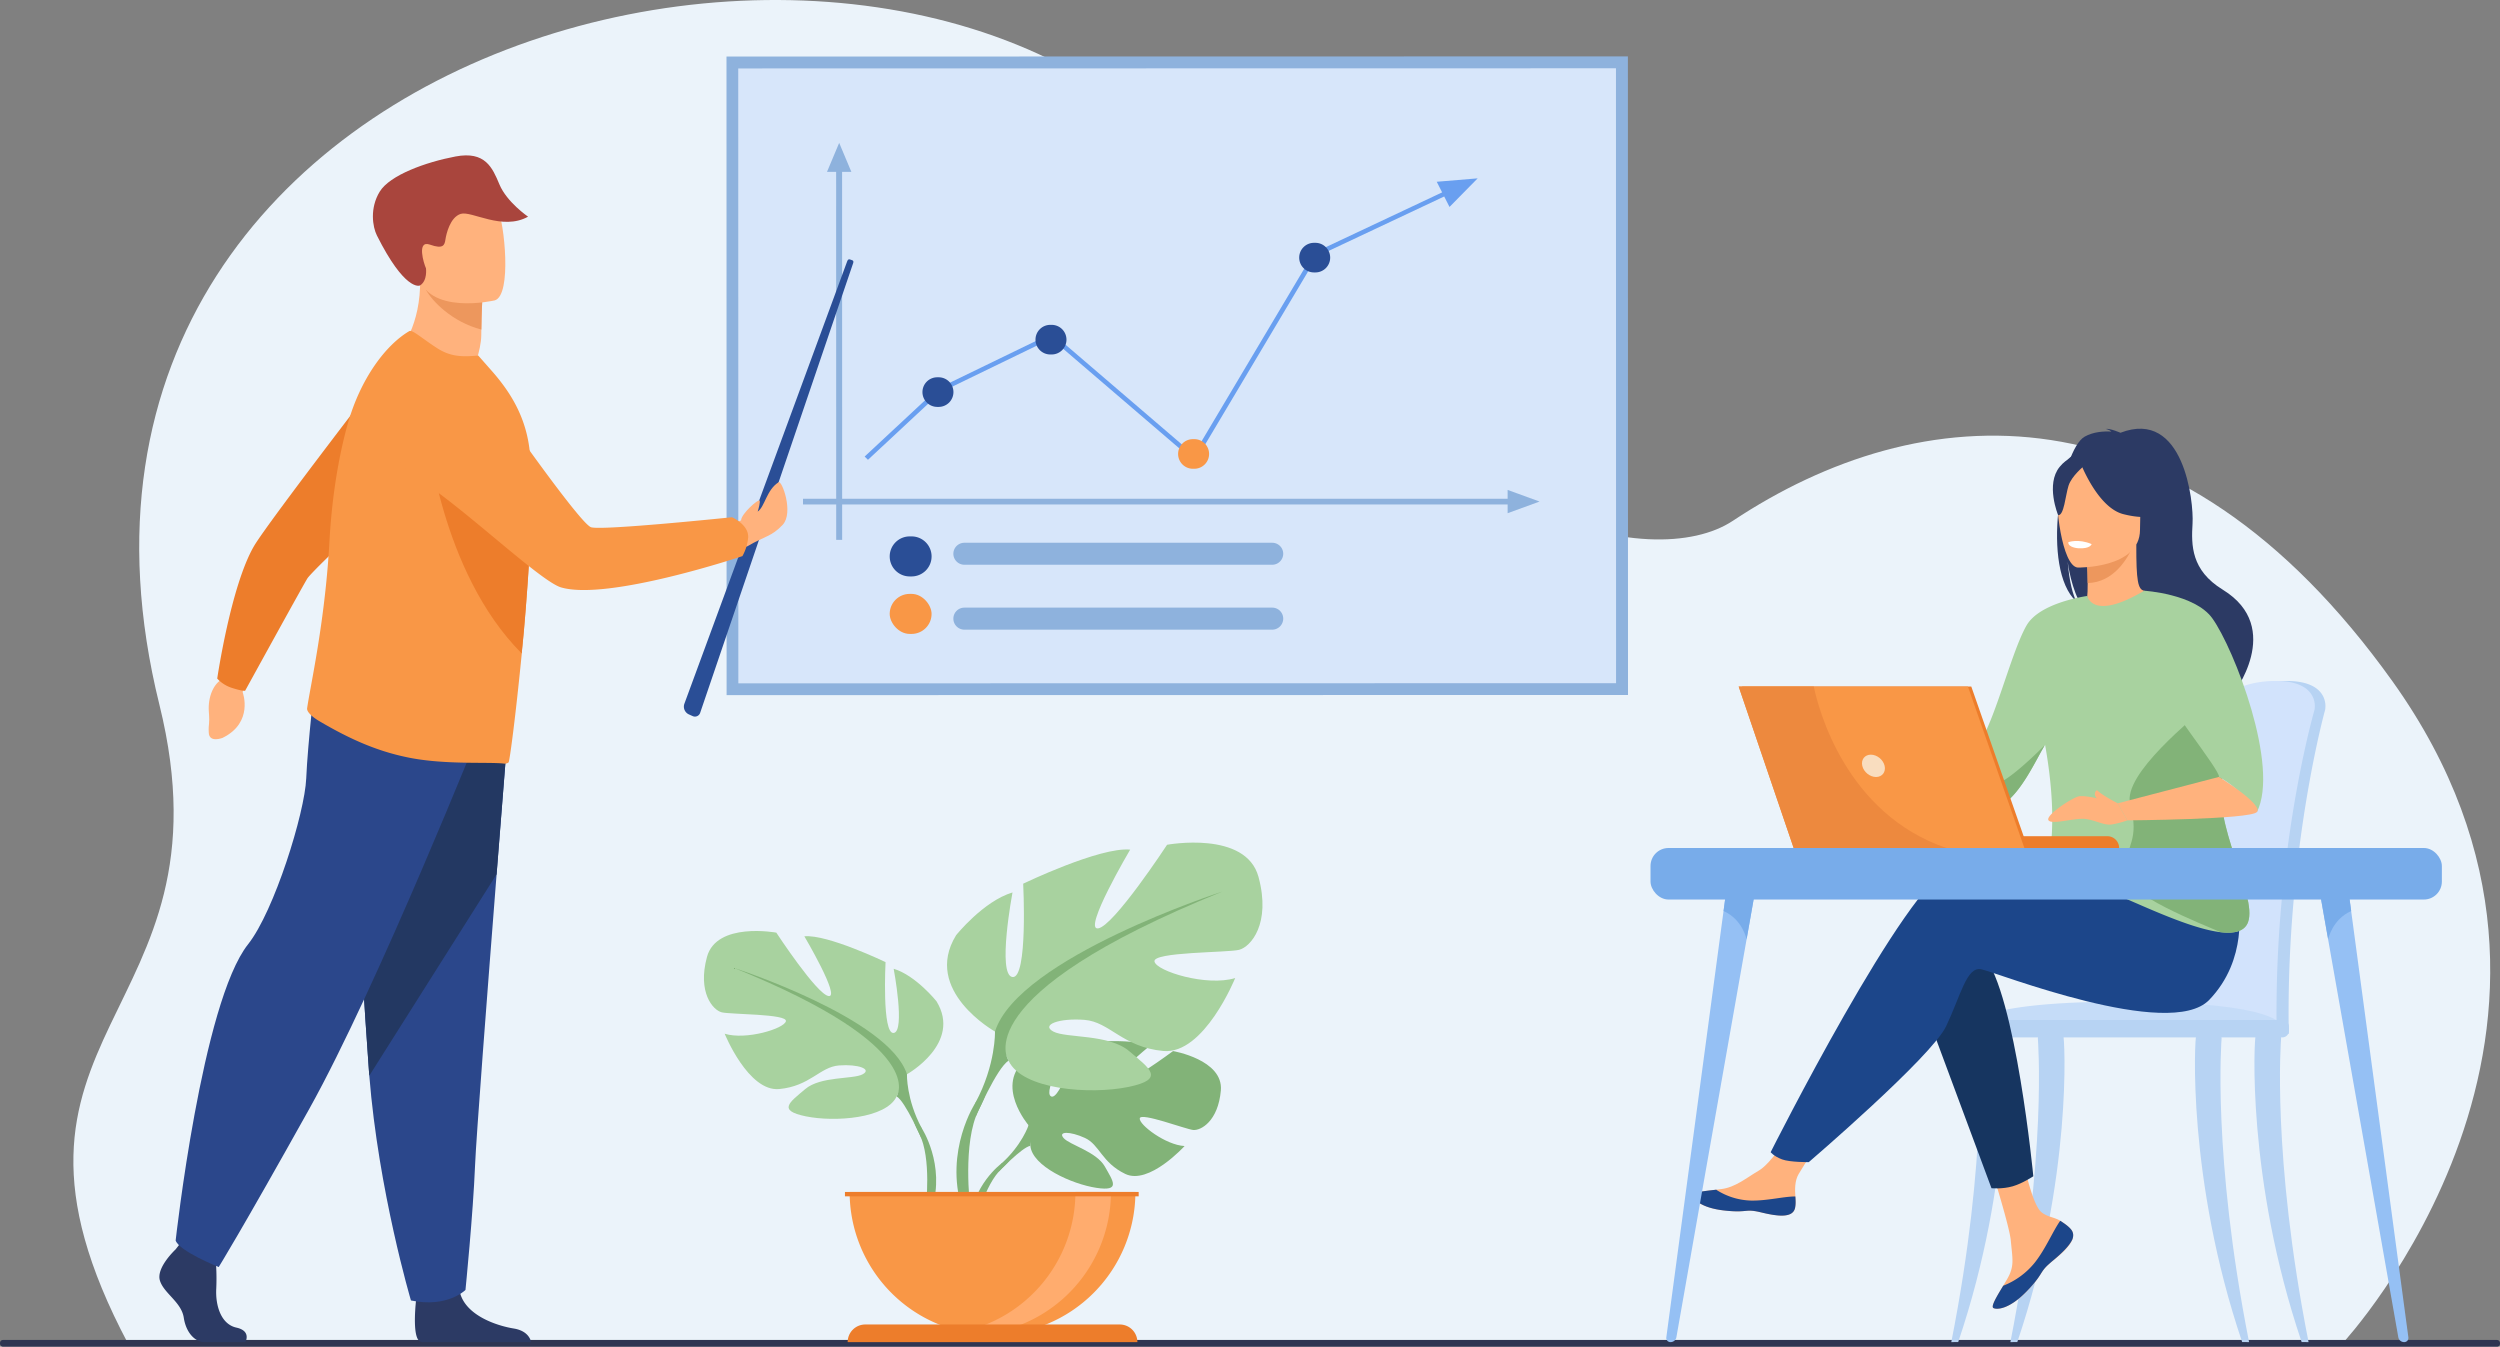 <svg id="Layer_1" data-name="Layer 1" xmlns="http://www.w3.org/2000/svg" viewBox="0 0 2955.9 1592.28"><rect x="0" y="0" width="2955.9" height="1592.28" fill="#808080" stroke="none"/><defs><style>.cls-1{fill:#ebf3fa;}.cls-2{fill:#2e3552;}.cls-3{fill:#82b378;}.cls-4{fill:#a8d29f;}.cls-5{fill:#f99746;}.cls-6{fill:#ffac6e;}.cls-7{fill:#ed7d2b;}.cls-8{fill:#8eb2dd;}.cls-9{fill:#d7e6fa;}.cls-10{fill:#2a4e96;}.cls-11{fill:#699ff0;}.cls-12{fill:#ffb27d;}.cls-13{fill:#ed975d;}.cls-14{fill:#a9453d;}.cls-15{fill:#2c3a64;}.cls-16{fill:#2b478b;}.cls-17{fill:#233862;}.cls-18{fill:#b7d3f3;}.cls-19{fill:#d2e3fc;}.cls-20{fill:#c5dcf8;}.cls-21{fill:#1c468a;}.cls-22{fill:#163560;}.cls-23{fill:#fff;}.cls-24{fill:#f9ddbf;}.cls-25{fill:#ed893e;}.cls-26{fill:#95c0f4;}.cls-27{fill:#78acea;}</style></defs><path class="cls-1" d="M2915.64,1787s350.12-375.92,59.21-782.9C2716.74,643,2415.8,667.69,2195,814.23c-94,62.41-365.16,7.69-595.92-359.75C1284.4-46.6,131.34,210.08,334.49,1031.58c92.5,374-235,383.3-36.67,756.22Z" transform="translate(-146.05 -198.51)"/><rect class="cls-2" x="146.05" y="1782.81" width="2955.9" height="7.98" rx="3.38" transform="translate(3101.95 3375.09) rotate(180)"/><path class="cls-3" d="M1362.19,1529s-41.13-48-2.53-78.46c0,0,28.19-17.07,51.17-15.68,0,0-32.57,54.61-22,60s31.9-63.48,31.9-63.48,64.16-6.22,84.79,3.7c0,0-54.84,44.88-43.29,47.55s70.79-41.38,70.79-41.38,59.71,10.17,56.52,46.59-23.76,47.67-32.8,46.7-61.93-21.16-63.09-13.75,30.69,31.62,53,32.75c0,0-42.1,46.43-70.07,33s-30.37-34.64-47.81-42.6-32.32-8-25.12.18,38.76,16,48.73,33.66,18.92,29.54-10,25.18-76-25.53-78.06-49.79Z" transform="translate(-146.05 -198.51)"/><path class="cls-3" d="M1560.17,1488.9s-162.16-6.25-198,40.13c0,0-7.92,23.72-32.29,45.32l-3.8,10.36s28.1-29.63,38.16-31.43C1364.26,1553.28,1348.53,1495.82,1560.17,1488.9Z" transform="translate(-146.05 -198.51)"/><path class="cls-3" d="M1329.9,1574.35s-34.81,25.74-37.23,71.74l6.32.56s11.12-47.55,31.21-66.15S1329.9,1574.35,1329.9,1574.35Z" transform="translate(-146.05 -198.51)"/><path class="cls-4" d="M1218.39,1468.69s65.43-36.64,34.89-86.37c0,0-24.42-30.53-50.59-38.38,0,0,14,74.15,0,75.89s-9.6-83.74-9.6-83.74-68.92-33.15-96-30.53c0,0,42.75,72.4,28.79,70.66s-61.94-75-61.94-75-70.66-13.08-82,28.79,7,62.81,17.45,65.43,77.64,1.74,75.89,10.47-47.11,22.68-72.4,14.83c0,0,27.91,68.91,64.55,65.42s48-26.17,70.66-27.91,39.26,4.36,27.92,10.47-49.73,2-68,17.57-33.15,25.17.88,32.15,95.08,2.62,107.3-23.55Z" transform="translate(-146.05 -198.51)"/><path class="cls-3" d="M1014.26,1343.07s183.19,59.32,204.13,125.62c0,0-.87,29.66,17.45,63.68v13.08s-19.2-44.49-29.66-50.59C1206.18,1494.86,1247.18,1437.28,1014.26,1343.07Z" transform="translate(-146.05 -198.51)"/><path class="cls-3" d="M1235.84,1532.37s28.25,42.9,12.14,95.12l-7.27-2s7.06-57.52-7.72-86.45S1235.84,1532.37,1235.84,1532.37Z" transform="translate(-146.05 -198.51)"/><path class="cls-4" d="M1322.48,1418.16s-86.25-48.3-46-113.85c0,0,32.2-40.25,66.7-50.6,0,0-18.4,97.75,0,100s12.65-110.39,12.65-110.39,90.84-43.7,126.49-40.25c0,0-56.35,95.44-38,93.14s81.64-98.89,81.64-98.89,93.15-17.25,108.1,38-9.2,82.79-23,86.24-102.34,2.3-100,13.8,62.09,29.9,95.44,19.55c0,0-36.8,90.84-85.09,86.24s-63.25-34.49-93.15-36.79-51.75,5.75-36.8,13.8,65.55,2.63,89.7,23.16,43.7,33.18-1.15,42.38-125.34,3.45-141.44-31Z" transform="translate(-146.05 -198.51)"/><path class="cls-3" d="M1591.56,1252.57s-241.48,78.19-269.08,165.59c0,0,1.15,39.09-23,83.94v17.25s25.3-58.65,39.1-66.7C1338.58,1452.65,1284.53,1376.76,1591.56,1252.57Z" transform="translate(-146.05 -198.51)"/><path class="cls-3" d="M1299.48,1502.1s-37.24,56.55-16,125.39l9.58-2.57s-9.3-75.82,10.18-114S1299.48,1502.1,1299.48,1502.1Z" transform="translate(-146.05 -198.51)"/><path class="cls-5" d="M1319.57,1776.78a168.94,168.94,0,0,0,168.94-168.94H1150.63A168.94,168.94,0,0,0,1319.57,1776.78Z" transform="translate(-146.05 -198.51)"/><path class="cls-6" d="M1269.68,1775.48a169,169,0,0,0,189.92-167.65h-42A169,169,0,0,1,1269.68,1775.48Z" transform="translate(-146.05 -198.51)"/><path class="cls-7" d="M1490.84,1785.37H1148.3a20.84,20.84,0,0,1,20.84-20.84H1470a20.84,20.84,0,0,1,20.84,20.84Z" transform="translate(-146.05 -198.51)"/><rect class="cls-7" x="999.03" y="1409.32" width="347.28" height="5.18"/><rect class="cls-8" x="1160.38" y="109.89" width="755.04" height="1065.78" transform="translate(2034.44 -1093.72) rotate(89.99)"/><rect class="cls-9" x="1019.02" y="279.25" width="1037.78" height="727.04" transform="translate(2929.84 1086.85) rotate(179.99)"/><path class="cls-8" d="M1650.27,866.25l-364,0a13.05,13.05,0,0,1-13-13h0a13.05,13.05,0,0,1,13-13l364,0a13,13,0,0,1,13,13h0A13.05,13.05,0,0,1,1650.27,866.25Z" transform="translate(-146.05 -198.51)"/><path class="cls-8" d="M1650.28,943l-364,0a13.05,13.05,0,0,1-13-13h0a13,13,0,0,1,13-13.05l364,0a13,13,0,0,1,13,13h0A13.06,13.06,0,0,1,1650.28,943Z" transform="translate(-146.05 -198.51)"/><rect class="cls-8" x="949.44" y="589.71" width="842.54" height="6.74"/><polygon class="cls-8" points="1782.55 606.8 1782.55 579.26 1820.32 593.02 1782.55 606.8"/><rect class="cls-8" x="914.32" y="609.39" width="447.94" height="7.05" transform="translate(379.46 1552.76) rotate(-90.01)"/><polygon class="cls-8" points="977.81 203.21 1006.62 203.21 992.21 168.92 977.81 203.21"/><path class="cls-10" d="M1223.82,880.07h-2.17A23.68,23.68,0,0,1,1198,856.4h0a23.67,23.67,0,0,1,23.67-23.67h2.18a23.67,23.67,0,0,1,23.67,23.67h0A23.67,23.67,0,0,1,1223.82,880.07Z" transform="translate(-146.05 -198.51)"/><rect class="cls-5" x="1051.94" y="702.19" width="49.52" height="47.34" rx="23.67"/><polygon class="cls-11" points="1747.13 210.87 1698.74 214.91 1705.11 227.46 1553.22 298.97 1411.34 537.45 1243.89 393.9 1108.81 459.4 1108.43 459.59 1022.31 539.8 1026.24 543.66 1111.74 464.02 1243 400.37 1412.78 545.92 1557.27 303.07 1707.56 232.31 1713.84 244.69 1747.13 210.87"/><path class="cls-10" d="M1255.85,679.62h-1.61a17.53,17.53,0,0,1-17.52-17.51h0a17.51,17.51,0,0,1,17.51-17.51h1.61a17.51,17.51,0,0,1,17.51,17.51h0A17.5,17.5,0,0,1,1255.85,679.62Z" transform="translate(-146.05 -198.51)"/><path class="cls-10" d="M1701.3,520.63h-1.61a17.51,17.51,0,0,1-17.51-17.51h0a17.5,17.5,0,0,1,17.5-17.51h1.61a17.51,17.51,0,0,1,17.51,17.51h0A17.5,17.5,0,0,1,1701.3,520.63Z" transform="translate(-146.05 -198.51)"/><path class="cls-10" d="M1389.49,617.63h-1.61a17.51,17.51,0,0,1-17.51-17.51h0a17.51,17.51,0,0,1,17.51-17.51h1.61A17.5,17.5,0,0,1,1407,600.12h0A17.51,17.51,0,0,1,1389.49,617.63Z" transform="translate(-146.05 -198.51)"/><path class="cls-5" d="M1558.11,752.76h-1.61A17.51,17.51,0,0,1,1539,735.25h0a17.51,17.51,0,0,1,17.51-17.51h1.61a17.5,17.5,0,0,1,17.51,17.5h0A17.53,17.53,0,0,1,1558.11,752.76Z" transform="translate(-146.05 -198.51)"/><path class="cls-12" d="M618.83,612.15s37.73,44.77,85.79,26c0,0,10.34-25,10.48-43.43,0-2.27,0-4.47.08-6.56.26-20.75,1-32.4,1-32.4h0c-2.19-.91-73.46-30.17-73.4-27.74C643.91,584.18,618.83,612.15,618.83,612.15Z" transform="translate(-146.05 -198.51)"/><path class="cls-13" d="M649.84,541.43c6.88,12.74,30.46,37.67,65.34,46.77.26-20.75,1-32.4,1-32.4h0C714.12,555.26,647.8,537.68,649.84,541.43Z" transform="translate(-146.05 -198.51)"/><path class="cls-12" d="M731.07,553.65s-80.16,18.84-91.13-31.26-28.7-81.4,22-95.55,64.87,2.78,72.6,18.61S751.63,547.45,731.07,553.65Z" transform="translate(-146.05 -198.51)"/><path class="cls-14" d="M642.69,536c-1.1.7-18.35,6-51-59.07-5.13-10.21-8.62-32.31,3.33-51.83s54.33-34.88,89.54-41.56,43.67,13.13,52,33.05c8.7,20.9,33.84,38.11,33.84,38.11-30.36,17-66.93-7.3-79.6-3.31s-17.15,23.95-18.1,30.36-2.41,11.71-18.34,6-7.2,22.57-4.65,28C649.66,515.78,651.82,530.19,642.69,536Z" transform="translate(-146.05 -198.51)"/><path class="cls-15" d="M436.2,1785.37H387.66c-10.17,0-21.48-10.19-24.31-28.84s-23.74-28.84-28.27-44.1,18.67-36.77,18.67-36.77l3.87-5,4-5.19,38.44,9s.95,9.16,1.54,20.82a266.58,266.58,0,0,1,.16,26.68c-1.13,20.37,5.7,42.29,23.79,46.25S436.2,1785.37,436.2,1785.37Z" transform="translate(-146.05 -198.51)"/><path class="cls-15" d="M774.08,1785.37H645.43a11.69,11.69,0,0,1-2.73-.79c-8.59-4.3-5.9-37.19-4.87-47.35.2-1.88.34-3,.34-3s45.24-36.19,51.46-8.48c.2.86.43,1.71.67,2.55h0c7.85,25.93,43,37.7,63.24,41C769,1771.83,773.05,1780.86,774.08,1785.37Z" transform="translate(-146.05 -198.51)"/><path class="cls-16" d="M748.15,1043.46s-6.87,85.72-14.94,188.76c-11,140-24.18,311.91-25.48,344.48-2.26,56.56-11.32,147-11.32,147s-21.48,21.49-64.46,12.43c0,0-38.31-129.15-49.25-265.79-.17-2.24-.34-4.5-.51-6.76-10.18-139.1-26-432-26-432Z" transform="translate(-146.05 -198.51)"/><path class="cls-17" d="M748.15,1043.46s-6.87,85.72-14.94,188.76L582.7,1470.37c-.17-2.24-.34-4.5-.51-6.76-10.18-139.1-26-432-26-432Z" transform="translate(-146.05 -198.51)"/><path class="cls-16" d="M716.78,1053.64S592.94,1364.08,511.51,1510s-106.88,186.61-106.88,186.61-46.65-18.66-50.89-31.39c0,0,31.14-281.65,85.67-350.31,30.81-38.8,67-155.23,68.7-195.94s11-121.3,11-121.3Z" transform="translate(-146.05 -198.51)"/><path class="cls-12" d="M434.36,997.23l-1.31,20s13.17,35.47-23.73,53.66c0,0-15.79,6.37-16.43-5.92s1.38-7.67.09-25,5.53-33.67,17-39.18l9.39-10.84Z" transform="translate(-146.05 -198.51)"/><path class="cls-7" d="M420,1011.77c13.7,4.4,15.9,3.4,15.9,3.4s66.72-121.46,73.47-132.58S651,746.38,651,746.38L616.31,617.11s-153.43,198.68-170,227.19c-27.38,47.11-43.42,156.52-43.42,156.52A40.11,40.11,0,0,0,420,1011.77Z" transform="translate(-146.05 -198.51)"/><path class="cls-5" d="M523.12,1050.88c33.91,20,65.91,34.89,103.06,42.73,44,9.59,97.82,5.49,115.86,7.76a7.72,7.72,0,0,0,5.27-1.35c1.32-.83,8.41-55.15,15.17-123.89.18-1.58.36-3.25.49-4.91.09-1.11.16-2.22.18-3.3l.12-1c.74-7.14,1.45-14.42,2.11-21.78,1.66-18.34,3.1-37.17,4.43-55.95.13-1.79.26-3.59.38-5.39,2.08-30.3,3.63-60.15,4.11-86.7,0-.63,0-1.26,0-1.9.36-22.23,0-42.1-1.42-57.88-.29-3.33-.63-6.45-1-9.4-5.26-39.85-24.55-67.88-42.66-88.93l-17.71-20.1c-17,1.49-31.71,2.1-48.31-8.55C645.21,598.84,633.6,588,630,590c-27.83,16.29-58,56.33-73.08,110.69-8.12,29.27-14.17,62.21-18,96.89q-2.16,20-3.32,40.58c-3.94,73.61-15.47,136.5-22.15,173.06-1.92,10.52-3.44,18.88-4.26,24.67C508.37,1041.17,518.63,1048.22,523.12,1050.88Z" transform="translate(-146.05 -198.51)"/><path class="cls-7" d="M651,706.83s15.14,167.41,112,264.39c.09-1.11.16-2.22.18-3.3l.12-1c.74-7.14,1.45-14.42,2.11-21.78,1.66-18.34,3.1-37.17,4.43-55.95.13-1.79.26-3.59.38-5.39,2.08-30.3,3.63-60.15,4.11-86.7,0-.63,0-1.26,0-1.9-.19-15.87-.66-30.34-1.42-43.05C741.88,727.42,701.63,710.13,651,706.83Z" transform="translate(-146.05 -198.51)"/><path class="cls-10" d="M973.86,1041.42l180.2-529.65c.83-2.41,1.93-4.71-.46-5.59l-2.19-.79c-2.46-.9-3.18.69-4.07,3.15l-192.09,522a10.11,10.11,0,0,0,5.39,12.69l4.45,2A6.49,6.49,0,0,0,973.86,1041.42Z" transform="translate(-146.05 -198.51)"/><path class="cls-12" d="M1022.26,813.82c.09-7.75,20.54-25.67,21.9-23.51,1,1.55-1.14,9.69-2.28,13.12,8.49-5.68,10.43-25.78,24.77-34.74,4-2.49,18.13,36.35,4.71,50.44s-19.86,12.53-42.21,25.57L1013,845.78l-8-25.16S1013.6,817.46,1022.26,813.82Z" transform="translate(-146.05 -198.51)"/><path class="cls-5" d="M1030.63,834.17c1.06-15.27-19.08-24.11-19.08-24.11s-153.43,16-166.63,11.85-111.8-145.66-111.8-145.66-43.26-48.79-78.68-38c-30.78,9.36-42.81,33.37-46.91,56.24a67.37,67.37,0,0,0,31.29,69.16c53,32.5,145.65,122.07,170.63,129.39,55.61,16.3,214.41-37,214.41-37A54.85,54.85,0,0,0,1030.63,834.17Z" transform="translate(-146.05 -198.51)"/><path class="cls-18" d="M2741.84,1306.92c2.78-68.54,8.79-128.16,16-169.74,11.46-66.28,21.78-104.41,21.9-104.81,1.51-5.83,23.32-29.41,71.82-28.69s43.89,31.66,43.89,31.66h0a10,10,0,0,1-.34,2.75c-.47,1.59-45,163-43.06,371.4,0,2.93.36,8,.15,11.36,0,0-112.38,2.9-112.41,0C2735.85,1402.63,2737.76,1352.16,2741.84,1306.92Z" transform="translate(-146.05 -198.51)"/><path class="cls-19" d="M2727.7,1408.47c0,2.9,1.57,5.23,3.44,5.23h.05c1.86,0,3.35-2.37,3.38-5.23h96.31c0,2.9,1.56,5.23,3.43,5.23h.05c1.9,0,3.41-2.45,3.39-5.39a1453.82,1453.82,0,0,1,8-164.52c12.8-122.62,36.47-204.56,36.81-205.7a10.32,10.32,0,0,0,.34-2.75s4.6-30.93-43.89-31.66-70.31,22.86-71.82,28.69c-.09.31-5.93,21.9-13.7,60.72-2.58,12.86-5.35,27.6-8.2,44.09-7.19,41.58-13.2,101.2-16,169.73C2725.22,1352.16,2723.79,1390.26,2727.7,1408.47Z" transform="translate(-146.05 -198.51)"/><path class="cls-20" d="M2844.87,1413.7h-377.6s8.8-35.58,227.47-30.28C2849.5,1387.17,2844.87,1413.7,2844.87,1413.7Z" transform="translate(-146.05 -198.51)"/><path class="cls-18" d="M2875.6,1785.37c-43.78-221.63-32.52-357.63-32.47-359.34.11-3.42-6.18-6.51-9.56-6.62s-18.54-1-20.28,1.91c-2.3,3.82-11.11,171.39,54.14,364Z" transform="translate(-146.05 -198.51)"/><path class="cls-18" d="M2523.05,1785.37c43.78-221.63,32.52-357.63,32.46-359.34-.11-3.42,6.18-6.51,9.57-6.62s18.53-1,20.28,1.91c2.29,3.82,11.11,171.39-54.14,364Z" transform="translate(-146.05 -198.51)"/><path class="cls-18" d="M2453.18,1785.37c43.78-221.63,32.52-357.63,32.47-359.34-.11-3.42,6.18-6.51,9.56-6.62s18.54-1,20.28,1.91c2.29,3.82,11.11,171.39-54.14,364Z" transform="translate(-146.05 -198.51)"/><path class="cls-18" d="M2805.26,1785.37c-43.78-221.63-32.52-357.63-32.47-359.34.11-3.42-6.17-6.51-9.56-6.62s-18.53-1-20.28,1.91c-2.29,3.82-11.11,171.39,54.14,364Z" transform="translate(-146.05 -198.51)"/><path class="cls-18" d="M2467.05,1404.5h377.59a7.74,7.74,0,0,1,7.74,7.74v5.08a7.73,7.73,0,0,1-7.73,7.73H2467.05a7.74,7.74,0,0,1-7.74-7.74v-5.08A7.74,7.74,0,0,1,2467.05,1404.5Z" transform="translate(5165.64 2631.05) rotate(-180)"/><path class="cls-12" d="M2480.32,1084.06l-125.52-27.19-7.39,18s138.49,82.41,151.47,78.37S2480.32,1084.06,2480.32,1084.06Z" transform="translate(-146.05 -198.51)"/><path class="cls-12" d="M2594.43,1651.71c3.14,3.6,3.54,7.63,2,11.93a.09.09,0,0,1,0,.06c-2.87,8-12.38,16.83-23.42,25.69-1.41,1.14-2.66,2.18-3.76,3.14l-.84.75-.65.59c-10.3,9.49-6.42,11.67-24.92,30.93-21.09,21.94-35.61,22.34-39.74,20.34-3.5-1.71,3.6-13.35,11.47-26.43.38-.63.75-1.27,1.15-1.91,1-1.73,2.08-3.5,3.12-5.25,9.23-15.74,6.86-23.13,4.67-46.56-1.77-19-29.62-106.37-29.62-106.37l40.42-7s12.17,69.55,25.58,80.26c7.17,5.7,15.2,5.78,22.09,10q.74.43,1.44.9C2587.28,1645.42,2591.27,1648.1,2594.43,1651.71Z" transform="translate(-146.05 -198.51)"/><path class="cls-21" d="M2594.43,1651.71c3.14,3.6,3.54,7.63,2,11.93a.09.09,0,0,1,0,.06c-3.52,7.94-12.78,16.77-23.46,25.61-1.39,1.16-2.62,2.22-3.72,3.22l-.84.75-.65.59c-10.3,9.49-6.42,11.67-24.92,30.93-21.09,21.94-35.61,22.34-39.74,20.34-3.5-1.71,3.6-13.35,11.47-26.43a89.82,89.82,0,0,0,37.6-27.7c12.7-16.21,21.17-37,29.81-49.09q.74.43,1.44.9C2587.28,1645.42,2591.27,1648.1,2594.43,1651.71Z" transform="translate(-146.05 -198.51)"/><path class="cls-12" d="M2268.51,1626.47c-2.49,12.47-20.28,10.39-40.15,5.54s-15.14.91-43.42-2.22-36.85-13.67-37.71-17.88c-.77-3.73,13.2-5,28.19-6.77,1.88-.21,3.78-.44,5.67-.68,16.92-2.12,29.31-13,44.68-22,14.56-8.49,36.29-43.1,36.29-43.1l38.78,3.08s-20.35,30.91-28.22,44.34c-4.63,7.91-4.39,18.36-3.81,26.43C2269.11,1617.59,2269.4,1622.07,2268.51,1626.47Z" transform="translate(-146.05 -198.51)"/><path class="cls-21" d="M2228.36,1632c-19.87-4.86-15.14.91-43.42-2.22s-36.85-13.67-37.71-17.88c-.77-3.73,13.2-5,28.19-6.77l.14.29a79.79,79.79,0,0,0,40.5,12.59c19.18.46,39.5-5,52.75-4.82.3,4.39.59,8.87-.3,13.27C2266,1638.94,2248.23,1636.86,2228.36,1632Z" transform="translate(-146.05 -198.51)"/><path class="cls-12" d="M2354.8,1056.87s-9.24-22.64-19.4-23.56-42.5-6-44.81-1.39,0,21.26,6.93,27.26,49.89,15.71,49.89,15.71Z" transform="translate(-146.05 -198.51)"/><path class="cls-22" d="M2417.13,1378.49l83.58,224.93s12.84,1.25,25.15-2.3c11.33-3.27,24.31-11.84,24.31-11.84s-20.74-216-58.75-260.89S2417.13,1378.49,2417.13,1378.49Z" transform="translate(-146.05 -198.51)"/><path class="cls-21" d="M2747.71,1287.5s-240.16-81.21-293.72-63.93-214.38,337.23-214.38,337.23,3.63,4.83,13.54,8.54c9.21,3.46,31.52,3.24,31.52,3.24s145.13-124.4,162.41-160.68,24.19-70.84,41.46-67.39,222.89,84.66,269.54,36.29,34.45-111.24,34.45-111.24Z" transform="translate(-146.05 -198.51)"/><path class="cls-15" d="M2601,909.72c-3.84-7.92-8.13-22-10.22-47.05.32,2.48,4.64,34.1,16.8,52,49.95,32.8,145.68,142.29,143.78,163,0,0,33.72-57.2,34.31-57.54,0,0,62.2-79.09-11.52-124.4-37.47-23-37.28-52.58-35.72-78.26s-10.22-136.19-85.27-107.27c0,0-12.05-5.35-17.44-4.55,0,0,4.4.85,6.65,3.16-8.71-.52-21.15.13-31.53,6C2583.28,730.51,2558.65,870.79,2601,909.72Z" transform="translate(-146.05 -198.51)"/><path class="cls-12" d="M2610.49,916.31c-.25.11,24.11,12.76,42.44,7.75,17.24-4.7,28.5-27.06,28.26-27.11-7.3-1.45-9.4-11.48-9.25-54.59l-3.3.65-55.49,11s1.26,17.46,1.3,33.92C2614.49,901.73,2613.65,914.83,2610.49,916.31Z" transform="translate(-146.05 -198.51)"/><path class="cls-13" d="M2613.15,854s1.26,17.46,1.3,33.92c31.05-.88,47.47-29.21,54.19-44.91Z" transform="translate(-146.05 -198.51)"/><path class="cls-15" d="M2674.37,837s16.28-25.72,20.18-47.7c2.79-15.7-5.2-73.89-63.67-65.51a79.56,79.56,0,0,0-33,12.46c-12.69,8.57-31,27.08-10.53,77.86l5.32,17.15Z" transform="translate(-146.05 -198.51)"/><path class="cls-12" d="M2602.78,869.58s73.47,1.21,73.52-44.56,9.57-76.43-37.34-79.14-56,14.74-59.77,30S2583.67,868.08,2602.78,869.58Z" transform="translate(-146.05 -198.51)"/><path class="cls-15" d="M2605.5,744.76s20.11,53.69,51,61.63,44.26-.33,44.26-.33a293.9,293.9,0,0,1-16.21-60.46S2620.67,719.2,2605.5,744.76Z" transform="translate(-146.05 -198.51)"/><path class="cls-15" d="M2610.48,749.12s-15,12-18.68,23.64-5.31,35.65-12.31,34.83c0,0-15.15-36.5,1.88-57.14C2599.43,728.56,2610.48,749.12,2610.48,749.12Z" transform="translate(-146.05 -198.51)"/><path class="cls-4" d="M2774.1,1114c7.24-30.38-17.41-89.35-43.14-138.17-23.35-44.24-47.59-80.14-49.77-78.85-61.58,36.55-67.14,6.17-67.14,6.17h0s-55.94,7.43-71.78,34.69c-19.64,33.83-40.87,128.35-61.95,146.25,3.23,9.9,1.84,15.18-1.59,27.46q-1.09,3.95-2.44,7.5a144.93,144.93,0,0,1-10.58,21.74c10.72,6.51,31.41,18.89,46.66,10,23.24-13.61,41.38-55,51.59-71.51l.11-.19c22.19,125.58-8,154.18,7.29,167.43,16.13,14,39.17-6.66,89.85,15.31,33.24,14.42,79.38,35.27,110.43,38.9,16.29,1.91,28.44-.93,32.41-11.93C2815.56,1256.8,2760.27,1171.9,2774.1,1114Z" transform="translate(-146.05 -198.51)"/><path class="cls-23" d="M2619.11,841.83s-1.37,5.82-15.83,4.92c0,0-12.15-.75-11.77-7.14C2591.51,839.61,2603.28,835.06,2619.11,841.83Z" transform="translate(-146.05 -198.51)"/><path class="cls-3" d="M2804.05,1288.76c-4,11-16.12,13.84-32.41,11.93-21.49-9.37-114.35-45.34-113.31-69.72,1.54-36.09,17.85-37.24,6.34-81.78-9.25-35.77,76.54-102.27,90.23-116.73,25.73,48.82,26.44,51.13,19.2,81.51C2760.27,1171.9,2815.56,1256.8,2804.05,1288.76Z" transform="translate(-146.05 -198.51)"/><path class="cls-4" d="M2814.54,1158.6c-16.46-23.12-33.62-35.35-44.91-41.5,2.6-6.69-69.26-94.79-69.26-108.45,0-13.82-19.17-111.7-19.17-111.7s59.87,3.69,80.61,32.61C2787.73,965.72,2841.58,1104.87,2814.54,1158.6Z" transform="translate(-146.05 -198.51)"/><path class="cls-12" d="M2769.63,1117.1,2650,1148.32l11.23,20.16s145.62-1,153.33-9.88S2769.63,1117.1,2769.63,1117.1Z" transform="translate(-146.05 -198.51)"/><path class="cls-3" d="M2564,1079.24c-10.21,16.49-28.35,57.9-51.59,71.51-15.25,8.9-35.94-3.48-46.66-10a144.93,144.93,0,0,0,10.58-21.74c8.56,2,19,4.46,25.72,6.49C2515.11,1129.47,2564,1079.24,2564,1079.24Z" transform="translate(-146.05 -198.51)"/><path class="cls-12" d="M2650,1148.32s-37.58-10.63-46.53-8.14-39.61,22.79-35.3,28.3,31.32-3.3,43.76-1.63,22,7.8,31,6.47a103.51,103.51,0,0,0,18.31-4.84Z" transform="translate(-146.05 -198.51)"/><path class="cls-12" d="M2650,1148.32s-18.39-9.44-23.62-14.82a1.47,1.47,0,0,0-2.28.26c-1.4,2.21-2.71,6.48,3.74,10.72C2637.1,1150.59,2650,1148.32,2650,1148.32Z" transform="translate(-146.05 -198.51)"/><path class="cls-7" d="M2476.33,1201.19h175.31a14,14,0,0,0-14-14H2476.33Z" transform="translate(-146.05 -198.51)"/><polygon class="cls-7" points="2330.78 811.75 2059.74 811.75 2124.75 1002.67 2397.55 1002.67 2330.78 811.75"/><polygon class="cls-5" points="2055.75 811.75 2120.77 1002.67 2393.56 1002.67 2326.79 811.75 2055.75 811.75"/><path class="cls-24" d="M2347.93,1104c1.68,7.29,9,13.21,16.26,13.21s11.84-5.92,10.16-13.21-9-13.21-16.26-13.21S2346.24,1096.66,2347.93,1104Z" transform="translate(-146.05 -198.51)"/><path class="cls-25" d="M2201.79,1010.26l65,190.92h180.65c-119.67-40.84-151.52-165.39-156.87-190.92Z" transform="translate(-146.05 -198.51)"/><path class="cls-26" d="M2988.66,1785.37a7,7,0,0,1-6.94-5.69l-34-193-49-277.5-13.69-77.6,34.87-1,6.06,45.05,42.48,316.57,25.19,187.64A4.91,4.91,0,0,1,2988.66,1785.37Z" transform="translate(-146.05 -198.51)"/><path class="cls-27" d="M2926,1275.67c-22.6,10-27.24,33.55-27.24,33.55l-13.69-77.6,34.87-1Z" transform="translate(-146.05 -198.51)"/><path class="cls-26" d="M2121.2,1785.37a7,7,0,0,0,6.94-5.69l34-193,49-277.5,13.69-77.6-34.88-1-6.05,45.05-42.48,316.57-25.19,187.64A4.91,4.91,0,0,0,2121.2,1785.37Z" transform="translate(-146.05 -198.51)"/><path class="cls-27" d="M2183.91,1275.67c22.6,10,27.24,33.55,27.24,33.55l13.69-77.6-34.88-1Z" transform="translate(-146.05 -198.51)"/><rect class="cls-27" x="1951.5" y="1002.64" width="935.66" height="60.93" rx="21.27"/></svg>